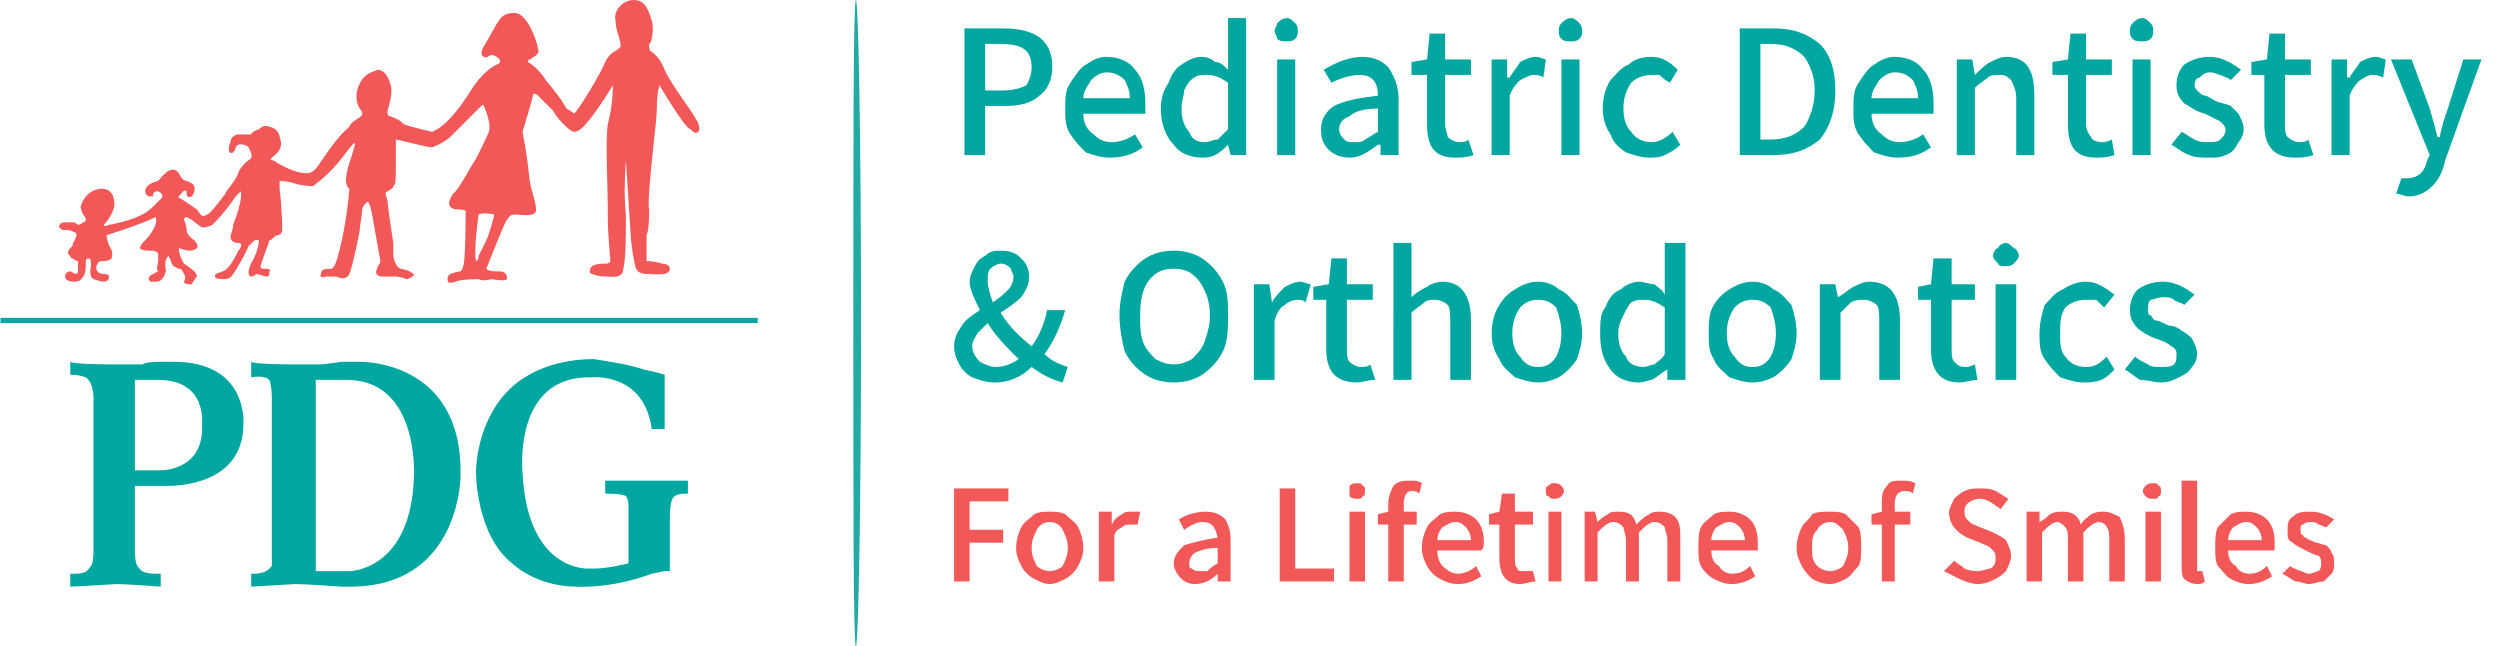 <svg xmlns="http://www.w3.org/2000/svg" width="273.6" height="70.706" viewBox="0 0 967 250" shape-rendering="geometricPrecision" text-rendering="geometricPrecision" image-rendering="optimizeQuality" fill-rule="evenodd" clip-rule="evenodd">
  <defs>
    <style>
      .fil0,.fil2{fill:#00a7a1;fill-rule:nonzero}.fil2{fill:#f35859}
    </style>
  </defs>
  <g id="Layer_x0020_1">
    <g id="_915858672">
      <path class="fil0" d="M373 11h15c13 0 19 5 19 15 0 5-2 9-5 11-3 3-8 4-13 4h-8v19h-8V11zm15 24c4 0 7-1 9-2 1-2 2-4 2-7s-1-6-3-7c-1-1-4-2-9-2h-6v18h7z"/>
      <path id="_1" class="fil0" d="M443 40v4h-24c0 3 1 6 4 8 2 2 4 3 7 3s6-1 9-3l3 5c-4 3-8 4-13 4-3 0-6-1-9-2-2-2-4-4-6-7s-2-6-2-10 0-7 2-10 4-6 6-7c3-2 5-3 8-3 5 0 9 2 11 5 3 3 4 8 4 13zm-6-2c0-3-1-5-2-7-2-2-4-3-7-3-2 0-4 1-6 3-1 2-3 4-3 7h18z"/>
      <path id="_2" class="fil0" d="M465 61c-5 0-9-2-11-5-3-3-5-8-5-14 0-4 1-7 3-10 1-3 3-6 5-7 3-2 5-3 8-3 2 0 4 1 5 2 2 0 3 1 5 3V7h7v53h-6l-1-4c-1 1-3 3-5 4s-4 1-5 1zm1-6c2 0 3-1 5-1l4-4V32c-3-2-5-3-8-3-2 0-4 0-5 1-2 1-3 3-4 5 0 2-1 4-1 7 0 4 1 7 3 9 1 3 3 4 6 4z"/>
      <path id="_3" class="fil0" d="M494 23h7v37h-7V23zm4-7c-2 0-3 0-4-1 0-1-1-2-1-3s1-2 1-3c1-1 2-2 4-2 1 0 2 1 3 2s1 2 1 3 0 2-1 3-2 1-3 1z"/>
      <path id="_4" class="fil0" d="M522 61c-3 0-6-1-8-3s-3-4-3-8 2-7 5-9c4-2 9-3 17-4 0-6-3-8-7-8-3 0-7 1-11 3l-3-5c5-3 10-5 15-5s8 2 10 4c2 3 4 7 4 12v22h-7v-4h-1c-4 3-7 5-11 5zm2-6c2 0 3 0 4-1 2-1 3-2 5-3v-9c-5 0-9 1-11 3-3 1-4 3-4 5s1 3 2 4 2 1 4 1z"/>
      <path id="_5" class="fil0" d="M563 61c-8 0-11-4-11-13V29h-6v-5l6-1 1-10h6v10h10v6h-10v19c0 2 1 4 1 5 1 1 3 2 4 2 2 0 3 0 4-1l2 6c-3 1-5 1-7 1z"/>
      <path id="_6" class="fil0" d="M577 23h6v7h1c1-2 3-4 4-6 2-1 4-2 6-2s3 1 4 1l-1 7c-1-1-3-1-4-1s-3 1-5 2c-1 1-3 3-4 6v23h-7V23z"/>
      <path id="_7" class="fil0" d="M604 23h7v37h-7V23zm4-7c-2 0-3 0-4-1s-1-2-1-3 0-2 1-3 2-2 4-2c1 0 2 1 3 2s1 2 1 3 0 2-1 3-2 1-3 1z"/>
      <path id="_8" class="fil0" d="M638 61c-3 0-6-1-9-2-3-2-5-4-6-7-2-3-3-6-3-10s1-8 3-11c2-2 4-5 7-6 2-2 5-3 9-3s7 2 10 5l-3 5c-2-1-3-2-4-3h-3c-3 0-6 1-8 3-2 3-3 6-3 10s1 7 3 9c2 3 5 4 8 4 2 0 5-1 8-4l3 5c-2 2-4 3-6 4s-4 1-6 1z"/>
      <path id="_9" class="fil0" d="M673 11h13c8 0 13 2 18 6 4 4 6 10 6 18s-2 14-6 19c-5 4-10 6-18 6h-13V11zm12 43c6 0 10-2 13-5 2-3 4-8 4-14s-2-10-4-13c-3-3-7-5-13-5h-4v37h4z"/>
      <path id="_10" class="fil0" d="M748 40v4h-24c0 3 1 6 4 8 2 2 4 3 7 3s6-1 9-3l3 5c-4 3-8 4-13 4-3 0-6-1-9-2-2-2-4-4-6-7s-2-6-2-10 0-7 2-10 4-6 6-7c3-2 5-3 8-3 5 0 9 2 11 5 3 3 4 8 4 13zm-6-2c0-3-1-5-2-7-2-2-4-3-7-3-2 0-4 1-6 3-1 2-3 4-3 7h18z"/>
      <path id="_11" class="fil0" d="M757 23h6l1 6c2-2 4-4 6-5s4-2 6-2c8 0 11 5 11 15v23h-7V38c0-3-1-5-2-7-1-1-2-2-4-2s-4 0-5 1-3 2-5 4v26h-7V23z"/>
      <path id="_12" class="fil0" d="M811 61c-8 0-11-4-11-13V29h-6v-5l6-1 1-10h6v10h10v6h-10v19c0 2 1 4 2 5 0 1 2 2 4 2 1 0 2 0 4-1l1 6c-3 1-5 1-7 1z"/>
      <path id="_13" class="fil0" d="M825 23h7v37h-7V23zm4-7c-2 0-3 0-4-1s-1-2-1-3 0-2 1-3 2-2 4-2c1 0 2 1 3 2s1 2 1 3 0 2-1 3-2 1-3 1z"/>
      <path id="_14" class="fil0" d="M854 61c-2 0-5 0-7-1-3-1-5-3-7-4l4-5c2 1 3 2 5 3s3 1 5 1 4 0 5-1 2-2 2-4c0-1-1-2-2-3l-6-3c-4-1-6-3-8-4-2-2-3-4-3-7s1-6 3-8c3-2 6-3 10-3s8 2 12 5l-4 4c-1-1-2-1-4-2-1 0-2-1-4-1s-3 1-4 2c-1 0-2 1-2 3 0 1 1 2 1 2 1 1 2 2 3 2s2 1 4 2 4 1 6 2l3 3c1 2 2 4 2 6s-1 4-2 5c-1 2-2 4-5 5-2 1-4 1-7 1z"/>
      <path id="_15" class="fil0" d="M888 61c-8 0-12-4-12-13V29h-5v-5l6-1 1-10h6v10h10v6h-10v19c0 2 0 4 1 5s3 2 4 2c2 0 3 0 4-1l2 6c-3 1-5 1-7 1z"/>
      <path id="_16" class="fil0" d="M902 23h6v7h1c1-2 3-4 4-6 2-1 4-2 6-2s3 1 4 1l-1 7c-2-1-3-1-4-1-2 0-3 1-5 2-1 1-3 3-4 6v23h-7V23z"/>
      <path id="_17" class="fil0" d="M932 76c-2 0-3-1-5-1l2-6h2c4 0 7-2 8-7l1-2-15-37h8l7 19 2 7 1 4h1c0-2 1-4 1-5l2-6 6-19h7l-14 39c-1 5-3 8-5 10s-5 4-9 4z"/>
      <path id="_18" class="fil0" d="M411 148c-4-1-8-3-12-6-4 4-9 6-14 6-4 0-6-1-9-2-2-1-4-3-5-5s-2-4-2-7 1-5 3-8c1-2 4-4 7-6-2-4-4-8-4-11 0-2 1-4 2-6s2-3 4-4c2-2 4-2 6-2 4 0 6 1 8 3s3 4 3 7-1 5-3 8c-2 2-5 4-8 6 3 5 7 9 12 13 3-4 5-9 6-14h7c-2 7-5 13-8 17 3 3 6 4 9 5l-2 6zm-29-39c0 2 1 5 2 8 3-2 4-3 6-5 1-1 2-3 2-5 0-1-1-2-1-3-1-1-2-2-4-2-1 0-3 1-4 2s-1 3-1 5zm-6 25c0 2 1 4 3 6 2 1 4 2 6 2 3 0 6-1 9-3-5-5-9-9-12-14l-4 4c-1 2-2 3-2 5z"/>
      <path id="_19" class="fil0" d="M454 148c-4 0-8-1-11-3s-6-5-8-9c-1-4-2-9-2-14s1-9 2-13c2-4 5-7 8-9s7-3 11-3 8 1 11 3 6 5 8 9 2 8 2 13 0 10-2 14-5 7-8 9-7 3-11 3zm0-7c3 0 5-1 7-2 2-2 4-4 5-7s2-6 2-10c0-6-2-10-4-13-3-4-6-5-10-5s-7 1-10 5c-2 3-3 7-3 13 0 4 0 7 1 10s3 5 5 7c2 1 4 2 7 2z"/>
      <path id="_20" class="fil0" d="M485 110h6l1 7c1-2 3-4 5-6 2-1 4-2 6-2 1 0 3 1 4 1l-2 7c-1-1-2-1-3-1-2 0-4 1-5 2-2 1-3 3-4 6v23h-8v-37z"/>
      <path id="_21" class="fil0" d="M525 148c-8 0-12-4-12-13v-19h-5v-5l6-1 1-10h6v10h10v6h-10v19c0 2 0 4 1 5s3 2 4 2c2 0 3 0 4-1l2 6c-3 0-5 1-7 1z"/>
      <path id="_22" class="fil0" d="M539 94h7v21c2-2 4-3 6-4 1-1 4-2 6-2 7 0 11 5 11 15v23h-8v-22c0-3 0-6-1-7s-3-2-5-2c-1 0-3 0-4 1s-3 2-5 4v26h-7V94z"/>
      <path id="_23" class="fil0" d="M595 148c-3 0-6-1-9-2-2-2-5-4-6-7-2-3-3-6-3-10s1-8 3-11c1-2 4-5 6-6 3-2 6-3 9-3s6 1 8 3c3 1 5 4 7 6 1 3 2 7 2 11s-1 7-2 10c-2 3-4 5-7 7-2 1-5 2-8 2zm0-6c3 0 5-1 7-4 1-2 2-5 2-9s-1-7-2-10c-2-2-4-3-7-3s-5 1-7 3c-2 3-3 6-3 10s1 7 3 9c2 3 4 4 7 4z"/>
      <path id="_24" class="fil0" d="M634 148c-5 0-9-2-11-5-3-4-4-8-4-14 0-4 0-8 2-10 1-3 3-6 6-7 2-2 5-3 7-3s4 1 6 1c1 1 3 2 4 4V94h8v53h-7v-4c-2 1-4 3-6 4-1 0-3 1-5 1zm2-6c1 0 3-1 4-1 1-1 3-2 4-4v-18c-3-2-5-3-8-3-2 0-3 0-5 1-1 1-2 3-3 5s-2 4-2 7c0 4 1 7 3 9 1 3 4 4 7 4z"/>
      <path id="_25" class="fil0" d="M678 148c-3 0-6-1-9-2-2-2-5-4-6-7-2-3-2-6-2-10s0-8 2-11c1-2 4-5 6-6 3-2 6-3 9-3s6 1 8 3c3 1 5 4 7 6 1 3 2 7 2 11s-1 7-2 10c-2 3-4 5-7 7-2 1-5 2-8 2zm0-6c3 0 5-1 7-4 1-2 2-5 2-9s-1-7-2-10c-2-2-4-3-7-3s-5 1-7 3c-2 3-3 6-3 10s1 7 3 9c2 3 4 4 7 4z"/>
      <path id="_26" class="fil0" d="M704 110h6l1 5c2-1 4-3 6-4s4-2 6-2c8 0 12 5 12 15v23h-8v-22c0-3 0-6-1-7s-3-2-5-2-3 0-5 1l-4 4v26h-8v-37z"/>
      <path id="_27" class="fil0" d="M758 148c-7 0-11-4-11-13v-19h-5v-5l5-1 1-10h7v10h9v6h-9v19c0 2 0 4 1 5s2 2 4 2c1 0 2 0 4-1l1 6c-2 0-5 1-7 1z"/>
      <path id="_28" class="fil0" d="M772 110h8v37h-8v-37zm4-7c-1 0-3 0-3-1-1-1-2-2-2-3s1-3 2-3c0-1 2-2 3-2s2 1 3 2c1 0 2 2 2 3s-1 2-2 3-2 1-3 1z"/>
      <path id="_29" class="fil0" d="M806 148c-3 0-6-1-9-2-2-2-4-4-6-7s-2-6-2-10 1-8 2-11c2-2 4-5 7-6 3-2 6-3 9-3 4 0 7 2 11 5l-4 5-3-3h-4c-3 0-6 1-8 3-2 3-2 6-2 10s0 7 2 9c2 3 5 4 8 4s5-1 8-4l3 5c-2 2-3 3-5 4-3 1-5 1-7 1z"/>
      <path id="_30" class="fil0" d="M836 148c-3 0-5-1-8-1-2-1-4-3-6-4l4-5c1 1 3 2 5 3 1 1 3 1 5 1s4 0 5-1 1-2 1-4c0-1 0-2-2-3-1-1-3-2-6-3s-6-3-7-4c-2-2-3-4-3-7s1-6 3-8c3-2 6-3 10-3s8 2 12 5l-4 4c-1-1-3-1-4-2s-3-1-4-1c-2 0-4 1-5 1-1 1-1 2-1 4 0 1 0 2 1 2 1 1 1 2 2 2s3 1 5 2c2 0 4 1 5 2 2 1 3 2 4 3 1 2 2 4 2 6s-1 4-2 5c-1 2-3 3-5 4s-4 2-7 2z"/>
      <path fill="none" fill-rule="nonzero" d="M967 239H366V1h601z"/>
      <path class="fil2" d="M369 189h21v5h-15v11h13v5h-13v15h-6z"/>
      <path id="_1_0" class="fil2" d="M406 226c-2 0-4-1-6-2s-4-3-5-5-2-4-2-7 1-6 2-8 3-3 5-5c2-1 4-1 6-1s4 0 6 1c2 2 4 3 5 5s2 5 2 8-1 5-2 7-3 4-5 5-4 2-6 2zm0-5c2 0 4-1 5-2 1-2 2-4 2-7s-1-5-2-7-3-3-5-3-4 1-5 3-2 4-2 7 1 5 2 7c1 1 3 2 5 2z"/>
      <path id="_2_1" class="fil2" d="M425 198h5v5c1-2 2-3 4-4 1-1 2-1 4-1h3l-1 5h-3c-1 0-2 0-3 1-2 1-3 2-3 4v17h-6v-27z"/>
      <path id="_3_2" class="fil2" d="M462 226c-2 0-4-1-5-2-2-2-3-4-3-6 0-3 2-5 4-7 3-1 7-2 13-3-1-4-2-6-6-6-2 0-4 1-7 3l-2-4c3-2 7-3 10-3 4 0 6 1 8 3 1 2 2 4 2 8v16h-5v-3c-3 3-6 4-9 4zm2-5h3c1-1 2-2 4-3v-6c-4 0-7 1-9 2-1 1-2 2-2 4 0 1 0 2 1 2 1 1 2 1 3 1z"/>
      <path id="_4_3" class="fil2" d="M495 189h6v31h15v5h-21z"/>
      <path id="_5_4" class="fil2" d="M522 198h6v27h-6v-27zm3-5c-1 0-2 0-3-1v-2-2c1-1 2-1 3-1s2 0 2 1c1 0 1 1 1 2s0 2-1 2c0 1-1 1-2 1z"/>
      <path id="_6_5" class="fil2" d="M546 190c-2 0-3 2-3 5v3h5v5h-5v22h-6v-22h-4v-4l4-1v-3c0-3 1-5 2-7 2-2 4-2 7-2 1 0 3 0 4 1l-1 4c-1-1-2-1-3-1z"/>
      <path id="_7_6" class="fil2" d="M574 210c0 1 0 2-1 3h-17c0 3 1 5 2 6 2 2 4 3 6 3s5-1 7-3l2 4c-3 2-6 3-9 3s-5-1-7-2-4-3-5-5-2-4-2-7 1-6 2-8 3-3 5-5c2-1 4-1 6-1 3 0 6 1 8 3s3 5 3 9zm-5-1c0-2-1-4-2-5s-2-2-4-2-3 1-5 2c-1 1-2 3-2 5h13z"/>
      <path id="_8_7" class="fil2" d="M588 226c-5 0-8-3-8-10v-13h-4v-4l4-1 1-7h5v7h7v5h-7v13c0 2 0 3 1 4 0 1 1 1 3 1h3l1 4c-2 0-4 1-6 1z"/>
      <path id="_9_8" class="fil2" d="M599 198h5v27h-5v-27zm2-5c-1 0-1 0-2-1-1 0-1-1-1-2s0-2 1-2c1-1 1-1 2-1s2 0 3 1c0 0 1 1 1 2s-1 2-1 2c-1 1-2 1-3 1z"/>
      <path id="_10_9" class="fil2" d="M613 198h4l1 4c1-1 2-2 4-3 1-1 2-1 4-1 4 0 6 1 7 5 2-2 3-3 5-4 1-1 3-1 4-1 3 0 5 1 6 2 2 2 2 5 2 8v17h-5v-16c0-2-1-4-1-5-1-1-2-2-4-2s-4 2-6 4v19h-5v-16c0-2-1-4-1-5-1-1-2-2-4-2s-4 2-6 4v19h-5v-27z"/>
      <path id="_11_10" class="fil2" d="M680 210v3h-18c0 3 1 5 3 6 1 2 3 3 5 3 3 0 5-1 7-3l2 4c-3 2-6 3-9 3s-5-1-7-2-4-3-5-5-1-4-1-7 0-6 1-8 3-3 5-5c2-1 4-1 6-1 3 0 6 1 8 3s3 5 3 9zm-5-1c0-2-1-4-2-5s-2-2-4-2-3 1-5 2c-1 1-2 3-2 5h13z"/>
      <path id="_12_11" class="fil2" d="M708 226c-3 0-5-1-7-2-1-1-3-3-4-5s-2-4-2-7 1-6 2-8 3-3 4-5c2-1 4-1 7-1 2 0 4 0 6 1l5 5c1 2 1 5 1 8s0 5-1 7c-2 2-3 4-5 5s-4 2-6 2zm0-5c2 0 4-1 5-2 1-2 2-4 2-7s-1-5-2-7c-2-2-3-3-5-3s-4 1-5 3c-2 2-2 4-2 7s0 5 2 7c1 1 3 2 5 2z"/>
      <path id="_13_12" class="fil2" d="M737 190c-3 0-4 2-4 5v3h6v5h-6v22h-5v-22h-4v-4l4-1v-3c0-3 0-5 2-7 1-2 3-2 6-2 2 0 3 0 5 1l-1 4c-1-1-2-1-3-1z"/>
      <path id="_14_13" class="fil2" d="M765 226c-2 0-5-1-7-2l-6-3 4-4c1 1 3 2 4 3 2 1 4 1 5 1 2 0 4-1 5-1 2-1 2-3 2-4s0-2-1-3l-1-1c-1-1-2-1-4-2l-5-2c-4-2-7-5-7-10 0-1 1-3 2-5 1-1 2-2 4-3s4-1 6-1 4 0 6 1 3 2 5 3l-3 4c-3-2-5-4-8-4-2 0-4 1-5 2s-1 2-1 3 0 2 1 3l1 1c1 1 2 1 4 2l5 2c2 1 4 2 5 3 1 2 2 4 2 6s-1 4-2 6c-1 1-2 2-4 3s-4 2-7 2z"/>
      <path id="_15_14" class="fil2" d="M784 198h5v4c2-1 3-2 4-3 2-1 3-1 5-1 3 0 6 1 7 5 1-2 3-3 4-4 2-1 3-1 5-1s4 1 6 2c1 2 2 5 2 8v17h-6v-16c0-2 0-4-1-5 0-1-2-2-3-2-2 0-4 2-6 4v19h-6v-16c0-2 0-4-1-5s-2-2-3-2c-2 0-4 2-6 4v19h-6v-27z"/>
      <path id="_16_15" class="fil2" d="M830 198h6v27h-6v-27zm3-5c-1 0-2 0-3-1 0 0-1-1-1-2s1-2 1-2c1-1 2-1 3-1s2 0 2 1c1 0 1 1 1 2s0 2-1 2c0 1-1 1-2 1z"/>
      <path id="_17_16" class="fil2" d="M850 226c-2 0-4-1-5-2s-1-3-1-5v-33h6v35h2l1 4c-1 1-2 1-3 1z"/>
      <path id="_18_17" class="fil2" d="M880 210v3h-18c0 3 1 5 3 6 1 2 3 3 5 3 3 0 5-1 7-3l2 4c-3 2-6 3-9 3s-5-1-7-2-3-3-5-5c-1-2-1-4-1-7s0-6 1-8l5-5c2-1 4-1 6-1 3 0 6 1 8 3s3 5 3 9zm-5-1c0-2-1-4-2-5s-2-2-4-2-3 1-5 2c-1 1-2 3-2 5h13z"/>
      <path id="_19_18" class="fil2" d="M893 226c-1 0-3-1-5-1-2-1-3-2-5-3l3-3c1 1 2 1 4 2 1 0 2 1 3 1 2 0 3-1 4-1 1-1 1-2 1-3s0-2-1-3c-1 0-3-1-5-2s-4-2-5-3c-2-1-2-2-2-4 0-3 0-5 2-6 2-2 4-2 7-2s6 1 9 3l-3 3c-1 0-2-1-3-1-1-1-2-1-3-1s-2 0-3 1c-1 0-1 1-1 2s0 2 1 2c0 1 1 1 1 1 1 1 2 1 4 2 1 0 3 1 4 1 1 1 2 2 2 3 1 1 1 2 1 4 0 1 0 3-1 4l-3 3c-2 0-4 1-6 1z"/>
      <path class="fil0" d="M67 140h-5s-6 0-7 1H43s-15 0-16-1v5s6 0 7 2c2 2 2 7 2 7v59s0 5-1 6-1 3-6 3h-2v5c2 0 18-1 18-1 3 0 17 1 17 1v-5h-2c-6 0-6-2-7-3s-1-6-1-6v-25h11s31 2 31-24c0 0 2-24-27-24zm11 24c1 19-17 18-17 18h-9v-35h9c19 0 17 17 17 17zm100 20c1-45-39-44-39-44h-7s-7 1-8 1h-11s-15 0-16-1v6s5-1 7 1c1 2 1 7 1 7v65c-1 1-2 3-7 3h-1v5c1 0 17-1 17-1 4 0 18 1 18 1h5c38-1 41-37 41-43zm-18 0c-1 37-25 37-25 37h-13v-74h13c27 1 25 37 25 37zm18 0zm-1 19zm0 1zm80-59s-3-1-8-2c-6-2-13-3-19-4 0 0-17-1-30 9s-16 27-16 35c0 0 0 24 14 35 0 0 9 9 25 9 0 0 13 1 29-5l5-1h2v-21s0-5 1-7 4-2 6-2v-5h-32v5s7 0 8 1c0 0 1 1 1 4v22s-8 2-13 2h-2s-24 2-26-37c0 0-4-38 27-37 0 0 20-2 23 20h5v-21zm36-20H0v-2h293v2z"/>
      <path class="fil2" d="M269 46c0-1-10-14-12-19s-4-6-5-7c-1 0-1-2-1-3 1 0 2-6 1-9s-2-8-7-8c-4 0-8 4-7 8 0 4 2 7 2 10l-1 1c-1 1-3 1-5 5-2 5-10 18-12 20 0 0-1-1-3-2-1-2-3-5-8-11 0 0-3-5-7-7 0 0 0-1 1-1 1-1 4-2 3-4 0-2-4-14-9-14-6 0-6 3-12 13 0 0-2 3 0 4s2-2 5 0 0 3 0 3-5 2-10 10-10 14-15 16c0 0-9-2-11-3-2-2-3-2-5-3-2 0-1-3-1-3s2-6 1-9c-1-4-3-6-5-6-2 1-6 1-8 8 0 0-1 4 1 7 0 0 1 1 1 2 0 0 0 1-2 2-1 1-2 1-3 3-2 2-4 3-12 15 0 0-2 3-4 3s-5 0-12-4c0 0-1-1-2-1s0-1 0-1c1-1 5-3 3-8 0 0 0-3-4-4 0 0-2-1-4 1-3 1-3 2-3 2h-5c-1 0-3 1-3 3-1 2-1 5 1 4 0 0 1-1 1-2 1-2 4-1 5 0 1 2 2 4 0 5 0 0-3 2-4 5s-5 7-5 8c-1 1-5 7-7 8s-2 1-4-2l-6-4s-2-1-1-1c1-1 2-3 3-2v1s0 2 2 1c1-1 2-4 0-5-3-2-3 0-5-4-3-4-7 2-8 3 0 0-5 1-5 4 0 0 0 2 2 2h1c0-1 0-2 2-2 2 1 2 2 1 3l-3 3c-2 2-6 5-17 7 0 0-2 1-2 0 0 0 3-3 4-7 0 0 1-7-5-7 0 0-6 0-8 7 0 0 0 1 1 3 0 0 1 1 1 2 0 0 0 1-1 1 0 0-1 1-2 1 0 0-1-1-2-1h-3s-2 0-2 1c-1 1 0 1 1 2h2c1 0 3 1 3 1s1 1 0 2c0 1-1 2-1 2 0 1 0 1-1 2 0 0-2 2 0 3 0 0 0 1 1 1 0 0 1 1 2 1v4s0 1-1 1l-2-1s-2 0-2 2 3 2 4 2c0 0 2 0 3-2 1-1 1-4 1-4v-2s0-1 1-1 1 1 1 2v1s-1 4 1 5c3 1 4 1 4 1s2 0 2-2c0 0 0-1-2-1s-3-1-3-3c1-1 0-2 3-2 0 0 2 0 3-1 0-1 1-2-1-5 0 0-1-3-1-4 0 0 13-4 19-7 0 0 2 3-5 10 0 0-1 1-1 2 0 0 0 1 4 1h1s1 0 2 1v3c0 1-1 3 0 4l-2 1c-2 1-2 2-1 3h2c2 0 3-1 4-4 0-2-1-4 1-6l1 2c0 1 1 2 1 2l2 1c1 0 1 0 2 2 0 0 1 1 0 3 0 1 2 1 3 1 0 0 1-2 2-3 0 0 0-1-1-2s-4-3-4-3-2-3-2-6c0 0 3 1 4 1 0 0 2 0 3-1s-1-3-1-3-3-2-3-4-1-4-1-4 0-1 1-1l2 1c1 1 4 3 4 3 1 0 2 0 4-1 1-1 5-5 9-11l2-2s1 3-3 13c0 0 0 2-1 4 0 1 0 3 3 3 2 0 1 2 0 3 0 0-3 7-6 8s-3 1-3 2 3 1 4 1c0 0 2 0 3-2 1-1 6-10 6-11 1 0 2-3 4-2 0 0 0 3-2 7-3 5-2 7-1 7 0 0 1 0 2-1 1 0 3 1 4 1 0 0 1 0 1-1s1-2-1-2-3 0-2-2c0-1 3-8 3-9 1 0 1-1 3-2 0 0 2 0 2-2 0-1 0-8-1-16v-3s3 0 6 1 7 1 7 1c1-1 6-4 12-12s4-4 3 0c-1 3-4 11-1 13 0 0-1 15-5 28 0 0-1 3-2 3-2 0-4 0-4 2 0 0-1 2 2 1h4c2 1 4 1 5-1s4-16 4-17 1-7 1-8 1-2 2-3c1 0 2 6 2 6s1 6 3 17c0 0 0 1-1 2 0 1-2 3 1 4h6s2 0 4 1c1 0 3-1 3-2-1 0 0-1-5-2 0 0-2 0-3-5v-5s-2-13-2-14c0-2-1-5-1-5s0-1 1-1c1-1 2-1 2-2 1-1 1 0 1-17v-1c1 0 12 3 14 3 3-1 6-3 7-4l12-12s1-1 1 0c0 0 3 6 2 10 0 0-4 9-6 12s-6 11-8 12c-1 2-3 5 1 6 5 0 4 1 4 1s0 20-1 21c0 0 0 1-1 2-1 0-4 1-4 1-1 1-1 1-1 2s0 2 3 1c2-1 9-1 9-1s1 1 5 0c0 0 5 1 6 0 0-1 0-3-3-3-2 0-4 0-5-1 0 0 7-18 8-19s1-2 3-2 7 1 8-1c0 0 1 0-1-7-2-6-1-9-4-24 0 0 4-13 4-14s1-1 2 0l6 6c0 1 6 8 8 8s5-2 15-18c0 0 0 8-2 15-1 7 0 24 0 32 0 9 0 8 1 21 0 0 0 1-2 1s-6 0-6 3c0 0 0 1 1 1 2 1 5 1 6 1s6 1 6-3c1-4 1-12 1-21-1-8 0-21 0-21l2 31s1 9 2 11 3 2 5 2 8 1 8-2c0 0 0-2-3-2-3-1-6-1-6-1V91c1-2 1-8 1-10-1-2 2-27 2-28 0 0 1-8 1-12 0-5 1-8 1-8s10 17 12 17c1 1 2 2 3 1s0-4-1-5zm-81 47l-3 6c0 2-1 2-1 2-1-4 1-18 1-18 2-1 6 0 6 0 0 1-2 8-3 10z"/>
      <path d="M330 125c0 69 0 125 1 125s2-56 2-125-1-125-2-125-1 56-1 125z" fill="#22aba5" fill-rule="nonzero"/>
    </g>
  </g>
</svg>

